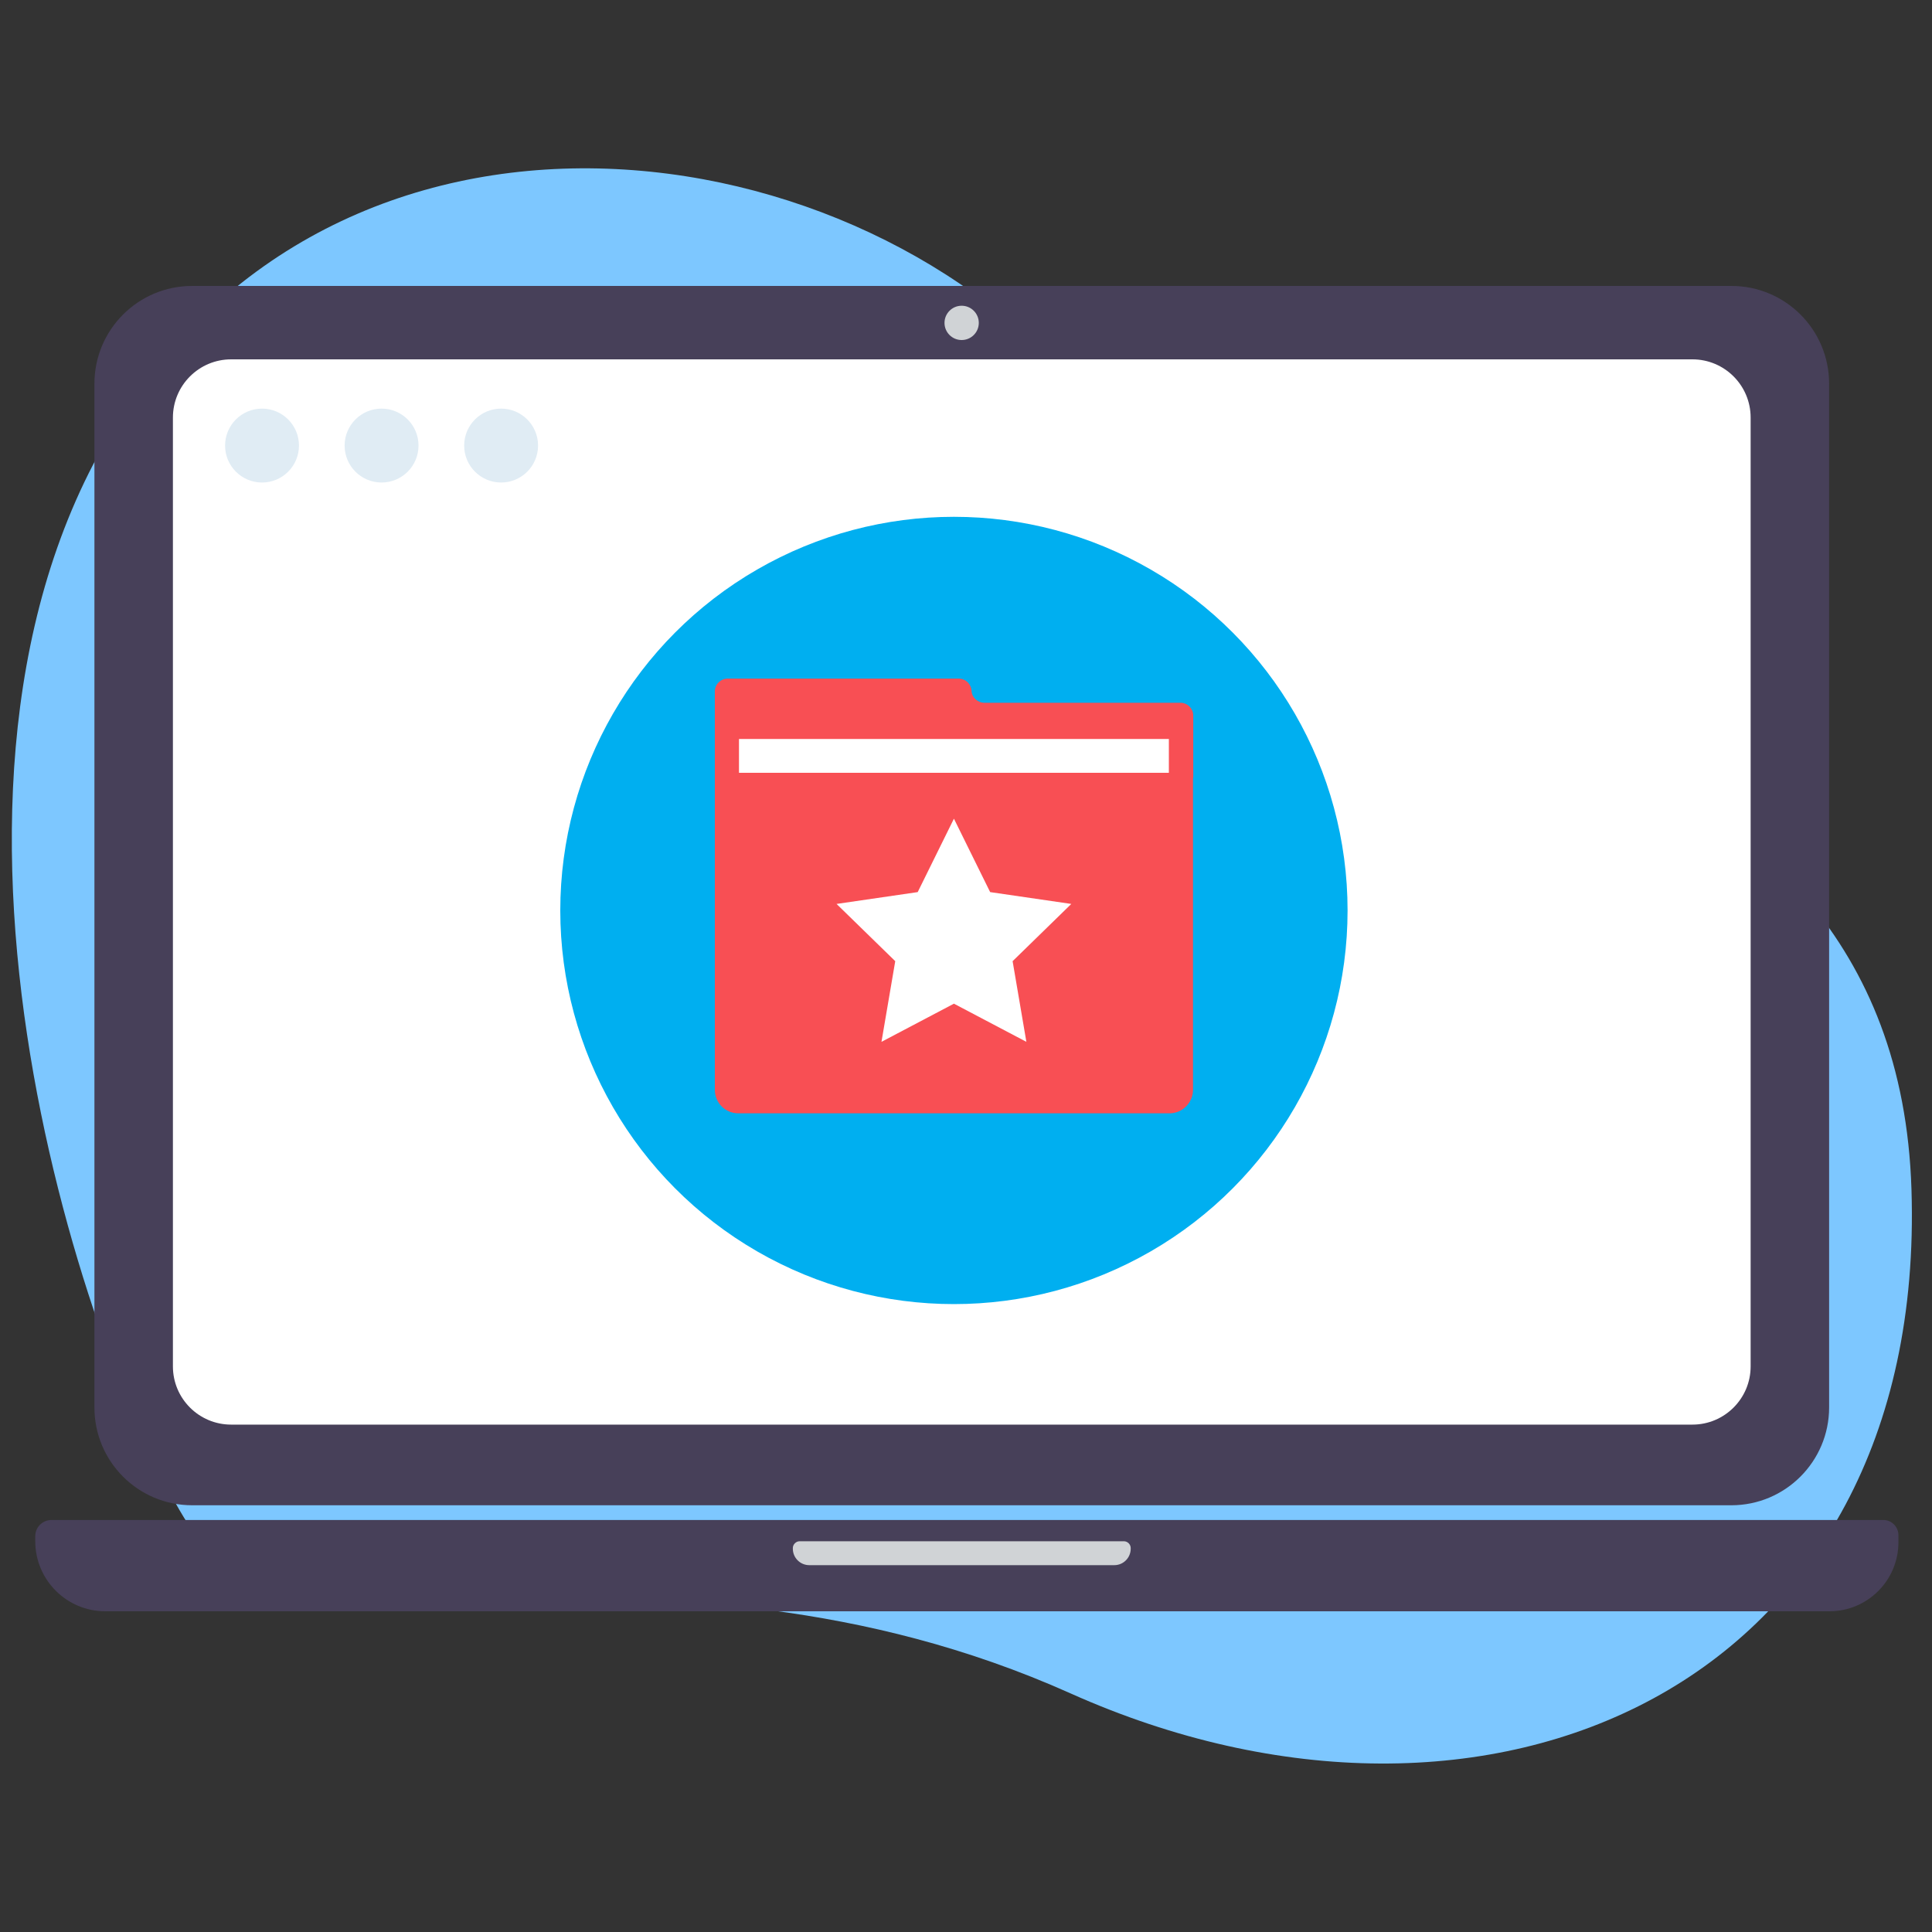 <?xml version="1.0" encoding="utf-8"?>
<!-- Generator: Adobe Illustrator 24.0.1, SVG Export Plug-In . SVG Version: 6.00 Build 0)  -->
<svg version="1.1" id="图层_1" xmlns="http://www.w3.org/2000/svg" xmlns:xlink="http://www.w3.org/1999/xlink" x="0px" y="0px"
	 viewBox="0 0 800 800" style="enable-background:new 0 0 800 800;" xml:space="preserve">
<rect x="0" y="0" width="800" height="800" fill="#333333" stroke="none"/>
<style type="text/css">
	.st0{fill:#7DC7FF;}
	.st1{fill:#474059;}
	.st2{fill:#FFFFFF;}
	.st3{fill:#D0D3D6;}
	.st4{fill:#00AFF0;}
	.st5{fill:#F84F54;}
	.st6{fill:#E0ECF4;}
</style>
<path class="st0" d="M53.8,166.9c102.3-149.2,318.9-110.9,404,8.8s327.1,110.3,333.7,316.8S616,778.5,443.3,701.2s-325.7-5-367-72.6
	S-48.5,316.1,53.8,166.9z"/>
<path class="st1" d="M716.9,623.3H79.6c-22.4,0-40.5-18.1-40.5-40.5V158.9c0-22.4,18.1-40.5,40.5-40.5h637.3
	c22.4,0,40.5,18.1,40.5,40.5v423.9C757.4,605.1,739.3,623.3,716.9,623.3z"/>
<path class="st2" d="M700.8,589.9H95.7c-13.3,0-24.1-10.8-24.1-24.1V172.9c0-13.3,10.8-24.1,24.1-24.1h605.1
	c13.3,0,24.1,10.8,24.1,24.1v392.9C724.9,579.1,714.1,589.9,700.8,589.9z"/>
<path class="st1" d="M779.9,629.4H21.3c-3.7,0-6.7,3-6.7,6.7v2.1c0,16,13,29,29,29h713.9c15.8,0,28.6-12.8,28.6-28.6v-3.1
	C786,632.2,783.3,629.4,779.9,629.4z"/>
<path class="st3" d="M461.4,648.1H335.1c-3.7,0-6.8-3-6.8-6.8V641c0-1.5,1.3-2.8,2.8-2.8h134.3c1.5,0,2.8,1.3,2.8,2.8v0.3
	C468.2,645,465.2,648.1,461.4,648.1z"/>
<circle class="st3" cx="398.2" cy="133.7" r="7.1"/>
<circle class="st4" cx="395" cy="377" r="163"/>
<g>
	<path class="st5" d="M494,322H296v-35.7c0-2.9,2.4-5.3,5.3-5.3H397c2.8,0,5.1,2.2,5.3,5l0,0c0.1,2.8,2.5,5,5.3,5h81.2
		c2.9,0,5.3,2.4,5.3,5.3V322z"/>
	<rect x="306" y="306" class="st2" width="178" height="141"/>
	<path class="st5" d="M484.3,461H305.7c-5.4,0-9.7-4.4-9.7-9.7V320h198v131.3C494,456.6,489.6,461,484.3,461z"/>
	<polygon class="st2" points="395,339 410,369.4 443.6,374.3 419.3,398 425,431.4 395,415.6 365,431.4 370.7,398 346.4,374.3 
		380,369.4 	"/>
</g>
<circle class="st6" cx="108.5" cy="184.5" r="15.3"/>
<circle class="st6" cx="158" cy="184.5" r="15.3"/>
<circle class="st6" cx="207.5" cy="184.5" r="15.3"/>
</svg>
